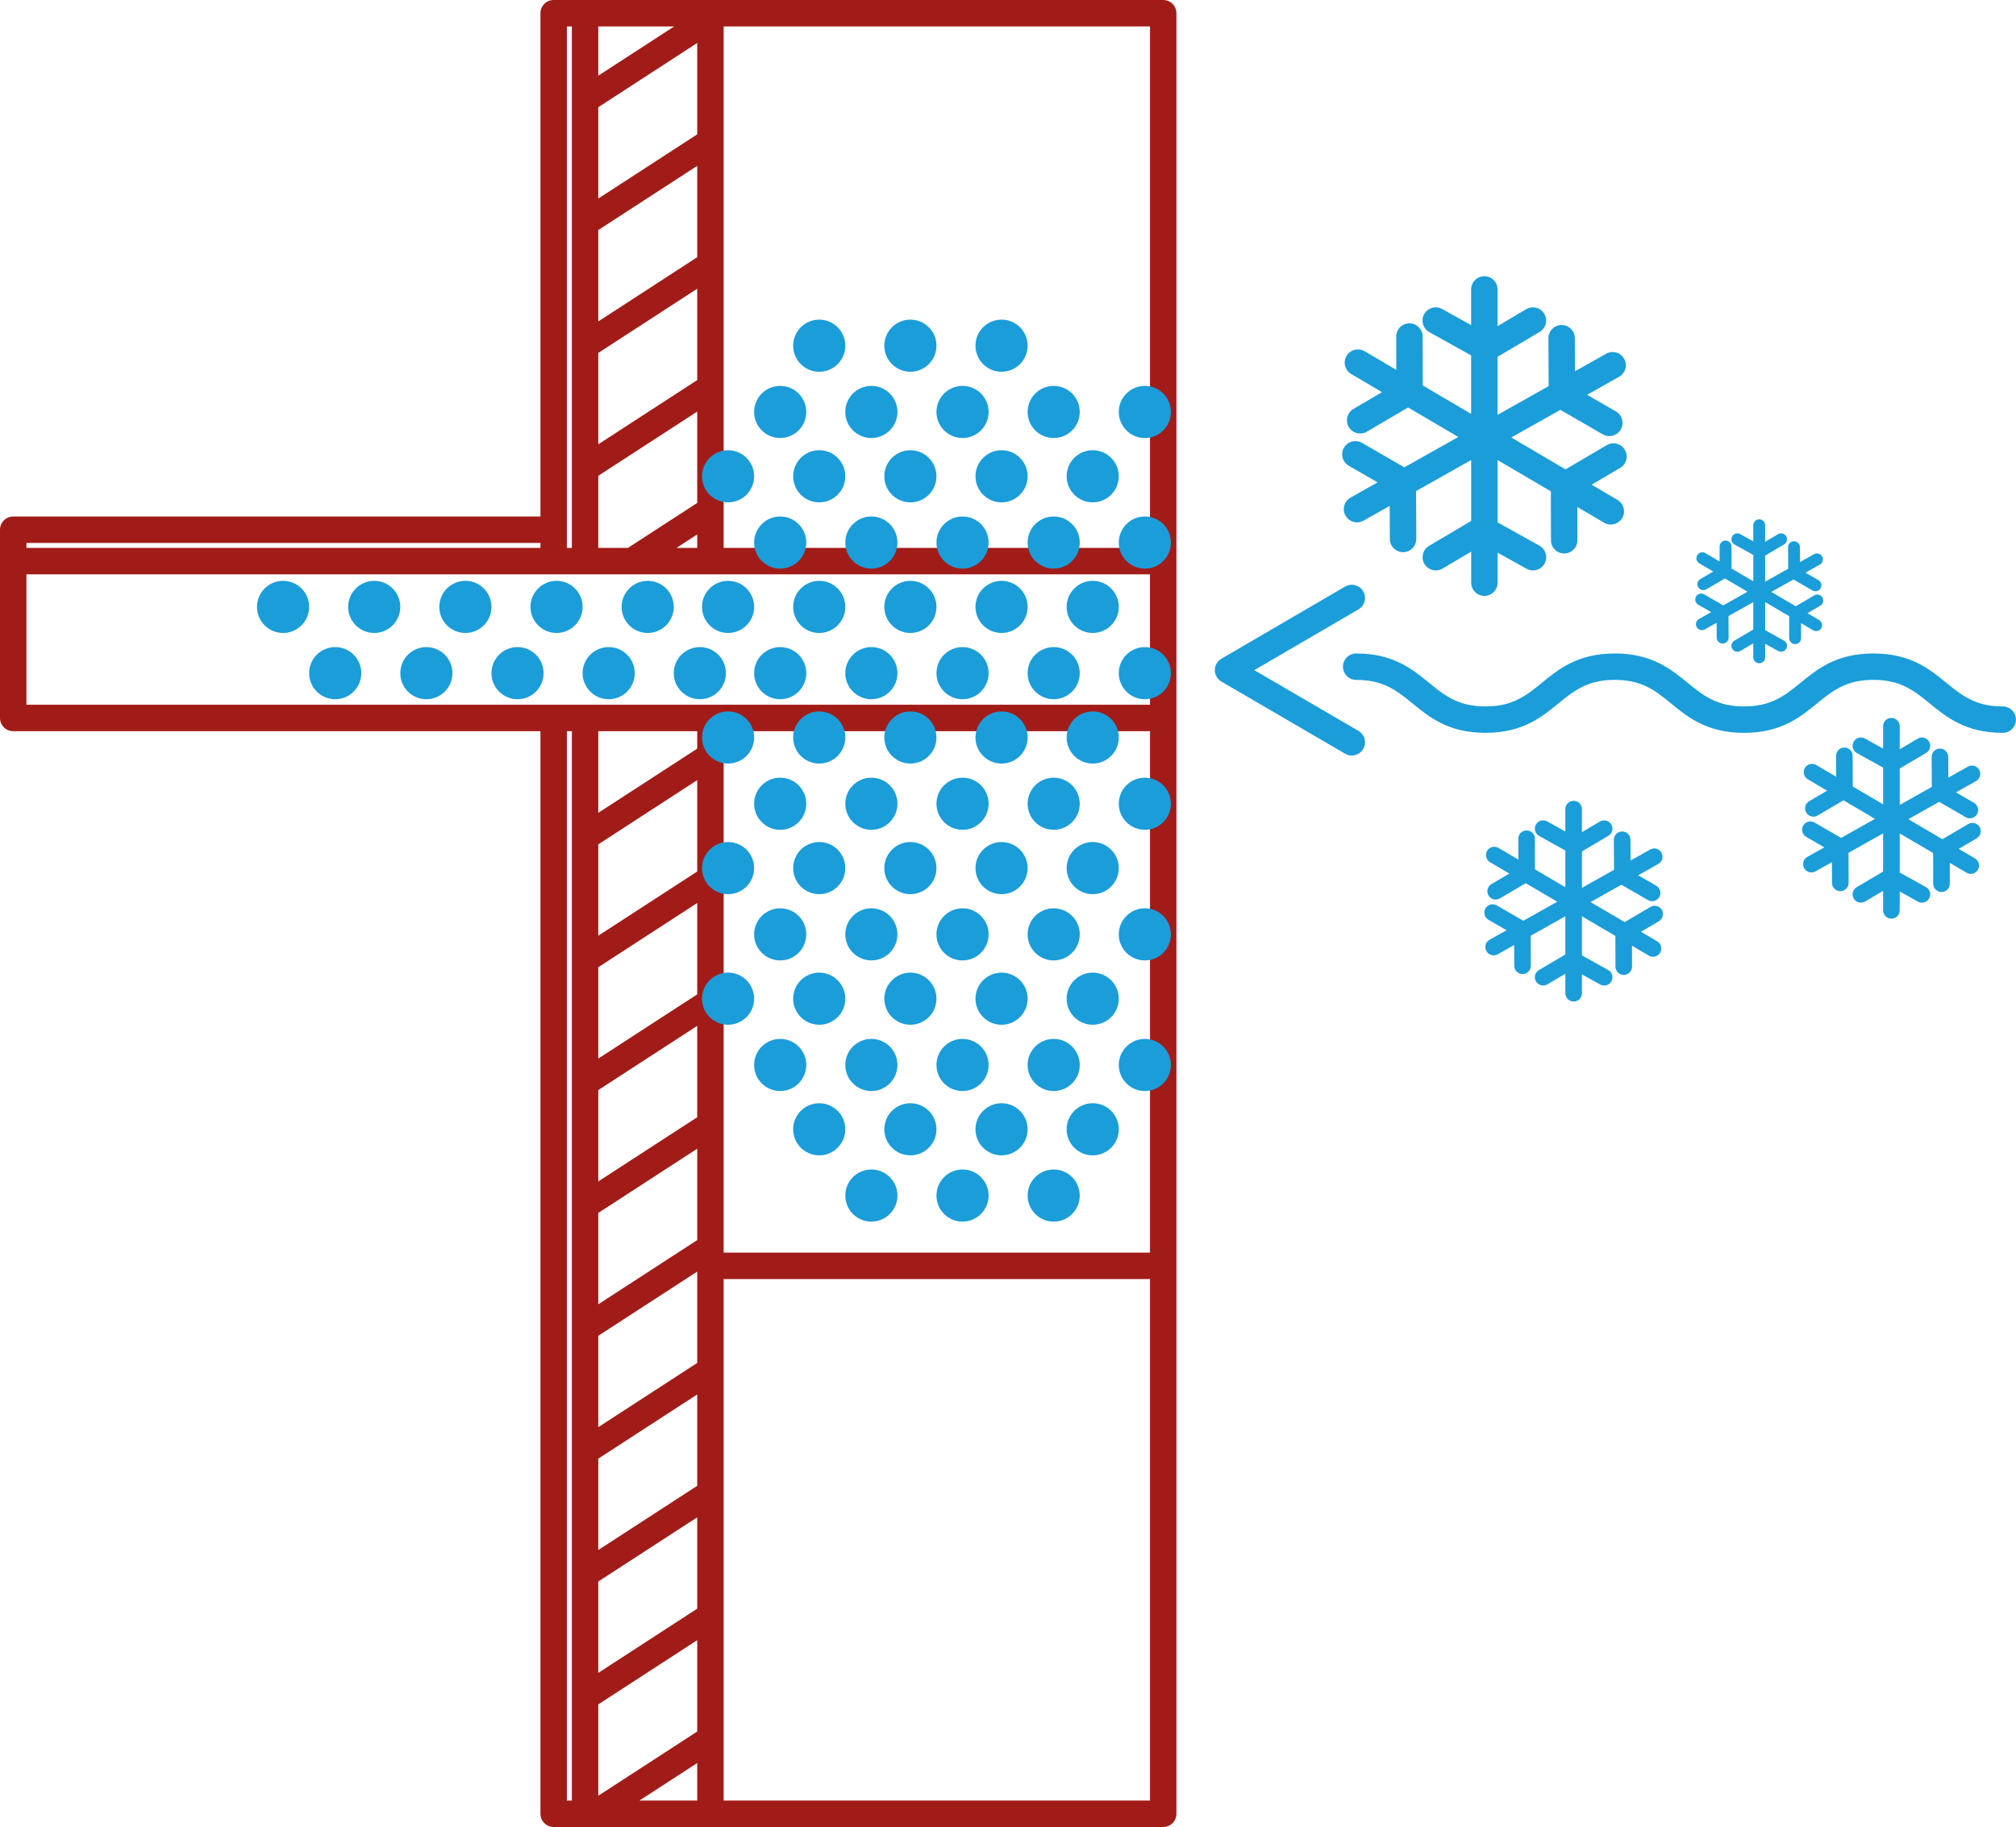 <?xml version="1.0" encoding="UTF-8"?><svg id="Calque_1" xmlns="http://www.w3.org/2000/svg" viewBox="0 0 837.52 759.12"><defs><style>.cls-1{fill:#1b9dd9;}.cls-1,.cls-2{stroke-width:0px;}.cls-2{fill:#a11c18;}</style></defs><path class="cls-2" d="M483.24,0h-253.23c-3.03,0-5.49,2.46-5.49,5.49v209.12H5.49c-3.03,0-5.49,2.46-5.49,5.49v78.22c0,3.03,2.46,5.49,5.49,5.49h219.03v449.82c0,3.03,2.46,5.49,5.49,5.49h253.23c3.03,0,5.49-2.46,5.49-5.49V5.49c0-3.03-2.46-5.49-5.49-5.49ZM235.5,303.8h2.07v444.33h-2.07v-444.33ZM477.75,520.48h-177.12v-216.68h177.12v216.68ZM248.55,541.94v-37.96l41.1-26.68v37.96l-41.1,26.68ZM248.55,490.89v-37.96l41.1-26.68v37.96l-41.1,26.68ZM248.55,439.84v-37.96l41.1-26.68v37.96l-41.1,26.68ZM248.55,388.79v-37.96l41.1-26.68v37.96l-41.1,26.68ZM248.55,337.74v-33.94h41.1v7.26l-41.1,26.68ZM248.55,657.13l41.1-26.68v37.96l-41.1,26.68v-37.96ZM248.55,644.04v-37.96l41.1-26.68v37.96l-41.1,26.68ZM248.55,592.99v-37.96l41.1-26.68v37.96l-41.1,26.68ZM248.55,708.18l41.1-26.68v37.96l-41.1,26.68v-37.96ZM248.55,44.54l41.1-26.68v37.96l-41.1,26.68v-37.96ZM248.55,95.59l41.1-26.68v37.96l-41.1,26.68v-37.96ZM248.55,146.64l41.1-26.68v37.96l-41.1,26.68v-37.96ZM248.55,197.69l41.1-26.68v37.96l-28.79,18.69h-12.31v-29.97ZM289.65,222.06v5.6h-8.62l8.62-5.6ZM248.55,31.45V10.98h31.53l-31.53,20.47ZM477.75,227.66h-177.12V10.98h177.12v216.68ZM235.5,220.1V10.98h2.07v216.68h-2.07v-7.56ZM224.52,227.66H10.98v-2.07h213.54v2.07ZM10.98,238.64h466.77v54.19H10.98v-54.19ZM289.65,732.55v15.59h-24.01l24.01-15.59ZM477.75,748.14h-177.12v-216.68h177.12v216.68Z"/><path class="cls-1" d="M560.33,193.51l11.97,6.92-11.24,6.33c-2.64,1.49-3.58,4.83-2.09,7.48,1.01,1.79,2.87,2.8,4.79,2.8.91,0,1.84-.23,2.69-.71l10.88-6.12.07,13.76c.02,3.02,2.47,5.46,5.49,5.46h.03c3.03-.02,5.48-2.49,5.46-5.52l-.1-19.87,22.9-12.89v25.31l-17.49,10.34c-2.61,1.54-3.47,4.91-1.93,7.52,1.54,2.6,4.9,3.47,7.52,1.93l11.9-7.04v12.9c0,3.03,2.46,5.49,5.49,5.49s5.49-2.46,5.49-5.49v-12.48l12.03,6.69c.85.47,1.76.69,2.66.69,1.93,0,3.8-1.02,4.8-2.82,1.47-2.65.52-5.99-2.13-7.47l-17.36-9.66v-25.91l22.13,13.02.04,20.32c0,3.03,2.46,5.48,5.49,5.48h.01c3.03,0,5.48-2.47,5.48-5.5l-.03-13.82,11.12,6.54c.87.51,1.83.76,2.78.76,1.88,0,3.71-.97,4.74-2.71,1.54-2.61.66-5.98-1.95-7.52l-10.76-6.33,11.86-6.97c2.61-1.54,3.49-4.9,1.95-7.51-1.54-2.61-4.91-3.49-7.51-1.95l-17.13,10.07-22.54-13.26,20.39-11.48,17.59,10.17c.86.5,1.81.74,2.74.74,1.9,0,3.74-.98,4.76-2.74,1.52-2.62.62-5.98-2.01-7.5l-11.97-6.92,13.3-7.49c2.64-1.49,3.58-4.83,2.09-7.48-1.49-2.64-4.83-3.58-7.48-2.09l-12.93,7.28-.07-13.76c-.02-3.02-2.47-5.46-5.49-5.46h-.03c-3.03.02-5.48,2.49-5.46,5.52l.1,19.87-21.23,11.95v-24.12l17.49-10.34c2.61-1.54,3.47-4.91,1.93-7.52-1.54-2.61-4.9-3.47-7.52-1.93l-11.9,7.04v-15.26c0-3.03-2.46-5.49-5.49-5.49s-5.49,2.46-5.49,5.49v14.84l-12.03-6.69c-2.65-1.48-5.99-.52-7.47,2.13-1.47,2.65-.52,5.99,2.13,7.47l17.37,9.66v24.32l-20.1-11.83-.04-20.32c0-3.03-2.46-5.48-5.49-5.48h-.01c-3.03,0-5.48,2.47-5.48,5.5l.03,13.83-13.15-7.74c-2.61-1.53-5.98-.66-7.52,1.95-1.54,2.61-.66,5.98,1.95,7.52l12.79,7.53-11.86,6.97c-2.61,1.54-3.49,4.9-1.95,7.51,1.02,1.74,2.86,2.71,4.74,2.71.95,0,1.9-.24,2.78-.76l17.13-10.07,20.86,12.27-22.42,12.62-17.59-10.17c-2.62-1.52-5.98-.62-7.5,2.01-1.52,2.62-.62,5.98,2.01,7.5Z"/><path class="cls-1" d="M685.68,376.82l-10.75,6.32-14.15-8.32,12.8-7.21,11.04,6.38c.54.31,1.14.46,1.72.46,1.19,0,2.35-.62,2.99-1.72.95-1.65.39-3.75-1.26-4.71l-7.51-4.34,8.35-4.7c1.66-.93,2.25-3.03,1.31-4.69-.93-1.66-3.03-2.25-4.69-1.31l-8.12,4.57-.05-8.64c-.01-1.9-1.55-3.43-3.45-3.43h-.02c-1.9,0-3.44,1.56-3.43,3.46l.07,12.47-13.33,7.5v-15.14l10.98-6.49c1.64-.97,2.18-3.08,1.21-4.72-.97-1.64-3.08-2.18-4.72-1.21l-7.47,4.42v-9.58c0-1.9-1.54-3.45-3.45-3.45s-3.45,1.54-3.45,3.45v9.31l-7.55-4.2c-1.67-.93-3.76-.33-4.69,1.34-.92,1.66-.33,3.76,1.34,4.69l10.9,6.06v15.26l-12.62-7.42-.03-12.75c0-1.9-1.55-3.44-3.45-3.44h0c-1.9,0-3.44,1.55-3.44,3.45l.02,8.68-8.26-4.86c-1.64-.96-3.75-.42-4.72,1.22-.96,1.64-.42,3.75,1.22,4.72l8.03,4.72-7.45,4.38c-1.64.96-2.19,3.08-1.22,4.72.64,1.09,1.79,1.7,2.97,1.7.59,0,1.19-.15,1.74-.48l10.75-6.32,13.09,7.7-14.07,7.92-11.04-6.38c-1.65-.95-3.75-.39-4.71,1.26-.95,1.65-.39,3.76,1.26,4.71l7.51,4.34-7.06,3.97c-1.66.93-2.25,3.03-1.31,4.69.63,1.12,1.8,1.76,3.01,1.76.57,0,1.15-.14,1.69-.44l6.83-3.84.04,8.64c.01,1.9,1.55,3.43,3.45,3.43h.02c1.9-.01,3.44-1.56,3.43-3.46l-.06-12.47,14.38-8.09v15.88l-10.98,6.49c-1.64.97-2.18,3.08-1.21,4.72.97,1.63,3.08,2.18,4.72,1.21l7.47-4.42v8.1c0,1.9,1.54,3.45,3.45,3.45s3.45-1.54,3.45-3.45v-7.83l7.55,4.2c.53.29,1.1.44,1.67.44,1.21,0,2.38-.64,3.02-1.77.92-1.66.33-3.76-1.34-4.69l-10.9-6.06v-16.26l13.89,8.17.03,12.75c0,1.9,1.55,3.44,3.45,3.44h0c1.9,0,3.44-1.55,3.44-3.45l-.02-8.68,6.98,4.11c.55.32,1.15.48,1.74.48,1.18,0,2.33-.61,2.97-1.7.96-1.64.42-3.75-1.22-4.72l-6.75-3.97,7.45-4.38c1.64-.96,2.19-3.08,1.22-4.72-.96-1.64-3.08-2.19-4.72-1.22Z"/><path class="cls-1" d="M817.69,342.38l-10.75,6.32-14.15-8.32,12.8-7.21,11.04,6.38c.54.31,1.14.46,1.72.46,1.19,0,2.35-.62,2.99-1.72.95-1.65.39-3.75-1.26-4.71l-7.51-4.34,8.35-4.7c1.66-.93,2.25-3.03,1.31-4.69-.93-1.66-3.03-2.25-4.69-1.31l-8.12,4.57-.05-8.64c-.01-1.9-1.55-3.43-3.45-3.43h-.02c-1.9,0-3.44,1.56-3.43,3.46l.07,12.47-13.33,7.5v-15.14l10.98-6.49c1.64-.97,2.18-3.08,1.21-4.72-.97-1.64-3.08-2.18-4.72-1.21l-7.47,4.42v-9.58c0-1.9-1.54-3.45-3.45-3.45s-3.45,1.54-3.45,3.45v9.31l-7.55-4.2c-1.67-.93-3.76-.33-4.69,1.34-.92,1.66-.33,3.76,1.34,4.69l10.9,6.06v15.26l-12.62-7.42-.03-12.75c0-1.9-1.55-3.44-3.45-3.44h0c-1.9,0-3.44,1.55-3.44,3.45l.02,8.68-8.26-4.86c-1.64-.96-3.75-.41-4.72,1.22-.96,1.64-.42,3.75,1.22,4.72l8.03,4.72-7.45,4.38c-1.64.96-2.19,3.08-1.22,4.72.64,1.09,1.79,1.7,2.97,1.7.59,0,1.19-.15,1.74-.48l10.75-6.32,13.09,7.7-14.07,7.92-11.04-6.38c-1.65-.95-3.75-.39-4.71,1.26-.95,1.65-.39,3.76,1.26,4.71l7.51,4.34-7.06,3.97c-1.66.93-2.25,3.03-1.31,4.69.63,1.12,1.8,1.76,3.01,1.76.57,0,1.15-.14,1.69-.44l6.83-3.84.04,8.64c.01,1.9,1.55,3.43,3.45,3.43h.02c1.9-.01,3.44-1.56,3.43-3.46l-.06-12.47,14.38-8.09v15.88l-10.98,6.49c-1.64.97-2.18,3.08-1.21,4.72.97,1.63,3.08,2.18,4.72,1.21l7.47-4.42v8.1c0,1.9,1.54,3.45,3.45,3.45s3.45-1.54,3.45-3.45v-7.83l7.55,4.2c.53.29,1.1.44,1.67.44,1.21,0,2.38-.64,3.02-1.77.92-1.66.33-3.76-1.34-4.69l-10.9-6.06v-16.26l13.89,8.17.03,12.75c0,1.9,1.55,3.44,3.45,3.44h0c1.9,0,3.44-1.55,3.44-3.45l-.02-8.68,6.98,4.11c.55.32,1.15.48,1.74.48,1.18,0,2.33-.61,2.97-1.7.96-1.64.42-3.75-1.22-4.72l-6.75-3.97,7.45-4.38c1.64-.96,2.19-3.08,1.22-4.72-.96-1.64-3.08-2.19-4.72-1.22Z"/><path class="cls-1" d="M705.49,251.24l5.39,3.11-5.06,2.85c-1.19.67-1.61,2.18-.94,3.37.45.81,1.29,1.26,2.16,1.26.41,0,.83-.1,1.21-.32l4.9-2.76.03,6.19c0,1.36,1.11,2.46,2.47,2.46h.01c1.36,0,2.47-1.12,2.46-2.48l-.05-8.94,10.31-5.8v11.39l-7.87,4.65c-1.17.69-1.56,2.21-.87,3.38.69,1.17,2.21,1.56,3.38.87l5.36-3.17v5.81c0,1.36,1.11,2.47,2.47,2.47s2.47-1.11,2.47-2.47v-5.62l5.41,3.01c.38.21.79.31,1.2.31.87,0,1.71-.46,2.16-1.27.66-1.19.23-2.7-.96-3.36l-7.81-4.35v-11.66l9.96,5.86.02,9.14c0,1.36,1.11,2.47,2.47,2.47h0c1.36,0,2.47-1.11,2.47-2.48v-6.22s4.99,2.95,4.99,2.95c.39.23.83.34,1.25.34.85,0,1.67-.44,2.13-1.22.69-1.18.3-2.69-.88-3.38l-4.84-2.85,5.34-3.14c1.18-.69,1.57-2.21.88-3.38-.69-1.18-2.21-1.57-3.38-.88l-7.71,4.53-10.14-5.97,9.18-5.17,7.92,4.58c.39.22.81.33,1.23.33.85,0,1.68-.44,2.14-1.24.68-1.18.28-2.69-.9-3.38l-5.39-3.11,5.99-3.37c1.19-.67,1.61-2.18.94-3.37-.67-1.19-2.18-1.61-3.37-.94l-5.82,3.28-.03-6.19c0-1.36-1.11-2.46-2.47-2.46h-.01c-1.36,0-2.47,1.12-2.46,2.48l.05,8.94-9.56,5.38v-10.85l7.87-4.65c1.17-.69,1.56-2.21.87-3.38-.69-1.17-2.21-1.56-3.38-.87l-5.36,3.17v-6.87c0-1.36-1.11-2.47-2.47-2.47s-2.47,1.11-2.47,2.47v6.68l-5.41-3.01c-1.19-.66-2.7-.23-3.36.96-.66,1.19-.23,2.7.96,3.36l7.82,4.35v10.94l-9.05-5.32-.02-9.15c0-1.36-1.11-2.46-2.47-2.46h0c-1.36,0-2.47,1.11-2.47,2.48v6.22s-5.91-3.48-5.91-3.48c-1.17-.69-2.69-.3-3.38.88-.69,1.18-.3,2.69.88,3.38l5.76,3.39-5.34,3.14c-1.18.69-1.57,2.21-.88,3.38.46.78,1.29,1.22,2.13,1.22.43,0,.86-.11,1.25-.34l7.71-4.53,9.39,5.52-10.09,5.68-7.92-4.58c-1.18-.68-2.69-.28-3.38.9-.68,1.18-.28,2.69.9,3.38Z"/><path class="cls-1" d="M832.03,293.52c-8.16,0-13.3-2.3-17.89-5.51-1.87-1.3-3.66-2.74-5.5-4.25-7.01-5.74-14.95-12.24-30.35-12.24s-23.34,6.5-30.35,12.24c-1.85,1.51-3.64,2.95-5.5,4.25-4.59,3.2-9.73,5.51-17.89,5.51s-13.29-2.3-17.88-5.51c-1.87-1.3-3.65-2.74-5.5-4.25-7.01-5.74-14.95-12.24-30.33-12.24s-23.33,6.5-30.34,12.24c-1.85,1.51-3.63,2.95-5.5,4.25-4.59,3.2-9.73,5.51-17.88,5.51s-13.29-2.3-17.88-5.51c-1.87-1.3-3.65-2.74-5.5-4.25-7.01-5.74-14.94-12.24-30.33-12.24-3.03,0-5.49,2.46-5.49,5.49s2.46,5.49,5.49,5.49c8.15,0,13.29,2.3,17.88,5.51,1.86,1.3,3.65,2.73,5.49,4.25,7.01,5.74,14.94,12.24,30.33,12.24s23.33-6.5,30.34-12.24c1.85-1.51,3.63-2.95,5.5-4.25,4.59-3.2,9.73-5.51,17.88-5.51s13.29,2.3,17.88,5.51c1.86,1.3,3.65,2.73,5.49,4.25,7.01,5.74,14.95,12.24,30.33,12.24s23.34-6.5,30.35-12.24c1.85-1.51,3.63-2.95,5.5-4.25,4.59-3.2,9.73-5.51,17.89-5.51s13.3,2.3,17.89,5.51c1.87,1.3,3.65,2.74,5.5,4.25,7.01,5.74,14.95,12.24,30.35,12.24,3.03,0,5.49-2.46,5.49-5.49s-2.46-5.49-5.49-5.49Z"/><path class="cls-1" d="M564.35,303.69l-43.28-25.24,43.28-25.24c2.62-1.53,3.5-4.89,1.98-7.51-1.53-2.62-4.89-3.5-7.51-1.98l-51.42,29.99c-1.69.98-2.72,2.79-2.72,4.74s1.04,3.76,2.72,4.74l51.42,29.98c.87.51,1.82.75,2.76.75,1.89,0,3.73-.98,4.75-2.73,1.53-2.62.64-5.98-1.98-7.51Z"/><circle class="cls-1" cx="302.47" cy="197.9" r="10.83"/><circle class="cls-1" cx="340.34" cy="197.9" r="10.83"/><circle class="cls-1" cx="378.21" cy="197.9" r="10.83"/><circle class="cls-1" cx="416.08" cy="197.9" r="10.83"/><circle class="cls-1" cx="453.95" cy="197.9" r="10.83"/><circle class="cls-1" cx="324.12" cy="225.43" r="10.83"/><circle class="cls-1" cx="362" cy="225.43" r="10.83"/><circle class="cls-1" cx="399.87" cy="225.43" r="10.83"/><circle class="cls-1" cx="437.74" cy="225.43" r="10.83"/><circle class="cls-1" cx="475.61" cy="225.43" r="10.83"/><circle class="cls-1" cx="340.34" cy="143.64" r="10.83"/><circle class="cls-1" cx="378.21" cy="143.64" r="10.83"/><circle class="cls-1" cx="416.08" cy="143.64" r="10.83"/><circle class="cls-1" cx="324.12" cy="171.17" r="10.83"/><circle class="cls-1" cx="362" cy="171.17" r="10.83"/><circle class="cls-1" cx="399.87" cy="171.17" r="10.83"/><circle class="cls-1" cx="437.74" cy="171.17" r="10.83"/><circle class="cls-1" cx="475.61" cy="171.17" r="10.83"/><circle class="cls-1" cx="302.47" cy="252.17" r="10.83"/><circle class="cls-1" cx="340.34" cy="252.17" r="10.83"/><circle class="cls-1" cx="378.21" cy="252.17" r="10.83"/><circle class="cls-1" cx="416.08" cy="252.17" r="10.83"/><circle class="cls-1" cx="453.95" cy="252.17" r="10.83"/><circle class="cls-1" cx="324.12" cy="279.7" r="10.83"/><circle class="cls-1" cx="362" cy="279.7" r="10.83"/><circle class="cls-1" cx="399.87" cy="279.7" r="10.83"/><circle class="cls-1" cx="437.74" cy="279.7" r="10.83"/><circle class="cls-1" cx="475.61" cy="279.7" r="10.83"/><circle class="cls-1" cx="117.6" cy="252.17" r="10.83"/><circle class="cls-1" cx="155.47" cy="252.17" r="10.83"/><circle class="cls-1" cx="193.34" cy="252.17" r="10.83"/><circle class="cls-1" cx="231.21" cy="252.17" r="10.83"/><circle class="cls-1" cx="269.08" cy="252.17" r="10.83"/><circle class="cls-1" cx="139.26" cy="279.7" r="10.83"/><circle class="cls-1" cx="177.13" cy="279.7" r="10.83"/><circle class="cls-1" cx="215" cy="279.7" r="10.83"/><circle class="cls-1" cx="252.87" cy="279.7" r="10.83"/><circle class="cls-1" cx="290.74" cy="279.7" r="10.83"/><circle class="cls-1" cx="302.47" cy="306.43" r="10.83"/><circle class="cls-1" cx="340.34" cy="306.43" r="10.83"/><circle class="cls-1" cx="378.21" cy="306.43" r="10.83"/><circle class="cls-1" cx="416.08" cy="306.43" r="10.83"/><circle class="cls-1" cx="453.95" cy="306.43" r="10.83"/><circle class="cls-1" cx="324.12" cy="333.96" r="10.83"/><circle class="cls-1" cx="362" cy="333.96" r="10.83"/><circle class="cls-1" cx="399.87" cy="333.96" r="10.83"/><circle class="cls-1" cx="437.74" cy="333.96" r="10.83"/><circle class="cls-1" cx="475.61" cy="333.96" r="10.83"/><circle class="cls-1" cx="302.47" cy="360.7" r="10.83"/><circle class="cls-1" cx="340.34" cy="360.7" r="10.83"/><circle class="cls-1" cx="378.21" cy="360.7" r="10.83"/><circle class="cls-1" cx="416.08" cy="360.7" r="10.83"/><circle class="cls-1" cx="453.95" cy="360.7" r="10.83"/><circle class="cls-1" cx="324.12" cy="388.23" r="10.83"/><circle class="cls-1" cx="362" cy="388.23" r="10.83"/><circle class="cls-1" cx="399.87" cy="388.23" r="10.83"/><circle class="cls-1" cx="437.74" cy="388.23" r="10.83"/><circle class="cls-1" cx="475.61" cy="388.23" r="10.83"/><circle class="cls-1" cx="302.47" cy="414.96" r="10.83"/><circle class="cls-1" cx="340.34" cy="414.96" r="10.83"/><circle class="cls-1" cx="378.21" cy="414.96" r="10.83"/><circle class="cls-1" cx="416.08" cy="414.96" r="10.83"/><circle class="cls-1" cx="453.95" cy="414.96" r="10.83"/><circle class="cls-1" cx="324.12" cy="442.5" r="10.83"/><circle class="cls-1" cx="362" cy="442.5" r="10.83"/><circle class="cls-1" cx="399.87" cy="442.5" r="10.83"/><circle class="cls-1" cx="437.74" cy="442.5" r="10.83"/><circle class="cls-1" cx="475.61" cy="442.5" r="10.83"/><circle class="cls-1" cx="340.34" cy="469.23" r="10.83"/><circle class="cls-1" cx="378.21" cy="469.23" r="10.83"/><circle class="cls-1" cx="416.08" cy="469.23" r="10.83"/><circle class="cls-1" cx="453.95" cy="469.23" r="10.83"/><circle class="cls-1" cx="362" cy="496.76" r="10.83"/><circle class="cls-1" cx="399.87" cy="496.76" r="10.83"/><circle class="cls-1" cx="437.74" cy="496.76" r="10.83"/></svg>